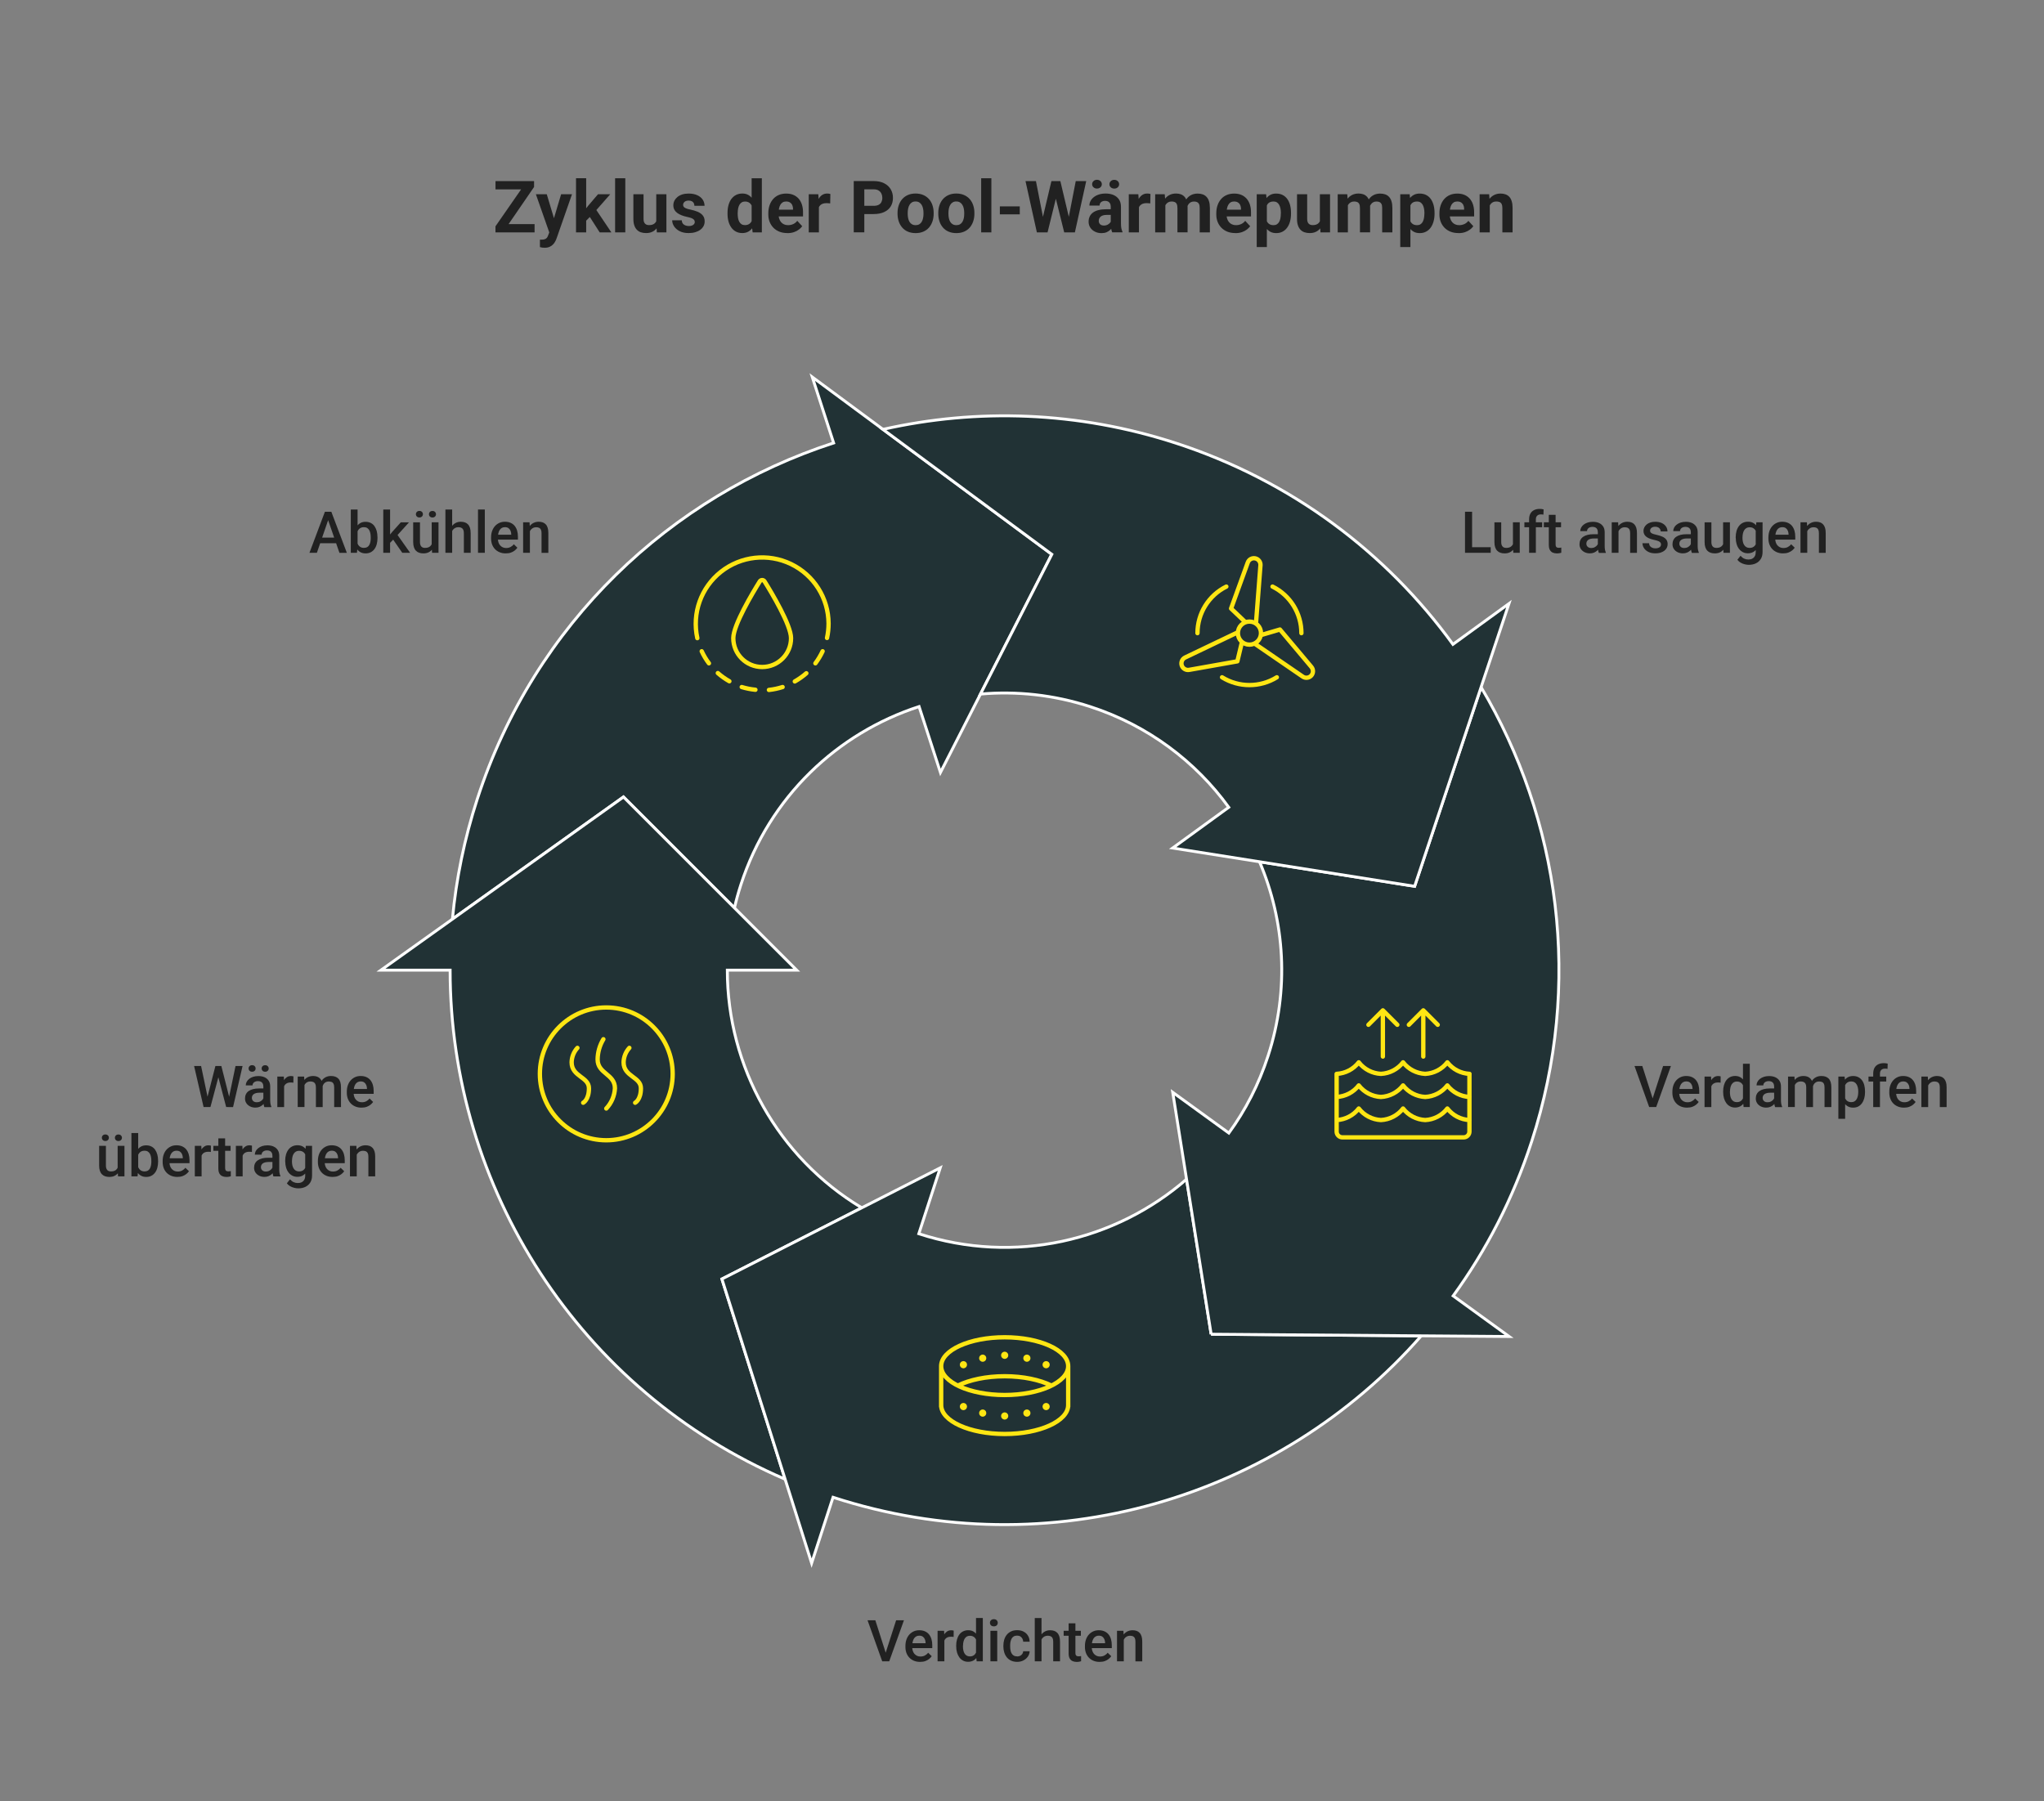 <svg viewBox="0 0 708 624" version="1.1" xmlns="http://www.w3.org/2000/svg" id="Ebene_1">
  
  <rect x="0" y="0" width="708" height="624" fill="#808080" stroke="none"/>
  
  <defs>
    <style>
      .st0 {
        fill: #213235;
        stroke: #fff;
        stroke-miterlimit: 10;
      }

      .st1 {
        fill: #212121;
      }

      .st2 {
        isolation: isolate;
      }

      .st3 {
        fill: none;
        stroke: #ffe613;
        stroke-linecap: round;
        stroke-linejoin: round;
        stroke-width: 1.5px;
      }
    </style>
  </defs>
  <g class="st2">
    <path d="M184.99,64.77l-10.79,15.73h-2.58v-2.1l10.88-15.67h2.49v2.04ZM183.73,62.73v2.87h-12.1v-2.87h12.1ZM185.17,77.64v2.86h-12.6v-2.86h12.6Z" class="st1"></path>
    <path d="M189.39,67.29l2.87,9.57.5,3.72-2.39.26-4.75-13.55h3.77ZM190.86,79.01l3.5-11.72h3.77l-5.31,15.2c-.11.33-.27.69-.46,1.07s-.45.75-.77,1.09c-.32.35-.72.63-1.21.85-.48.22-1.08.33-1.78.33-.33,0-.61-.02-.82-.06-.21-.04-.46-.1-.76-.17v-2.58c.09,0,.18,0,.28,0,.1,0,.19,0,.28,0,.46,0,.84-.05,1.14-.16.29-.11.53-.27.71-.48.18-.22.32-.49.43-.84l.99-2.55Z" class="st1"></path>
    <path d="M203.04,61.74v18.76h-3.52v-18.76h3.52ZM211.37,67.29l-5.74,6.54-3.08,3.11-1.28-2.54,2.44-3.1,3.43-4.02h4.22ZM207.72,80.5l-3.91-6.1,2.43-2.12,5.53,8.23h-4.05Z" class="st1"></path>
    <path d="M216.59,61.75v18.75h-3.53v-18.75h3.53Z" class="st1"></path>
    <path d="M227.7,74.63l1.04-.03c0,.88-.1,1.7-.31,2.45-.2.75-.51,1.4-.92,1.95-.41.55-.92.98-1.54,1.28-.62.31-1.35.46-2.19.46-.64,0-1.23-.09-1.78-.27-.54-.18-1-.47-1.39-.87-.39-.39-.69-.9-.9-1.53-.22-.62-.32-1.37-.32-2.25v-8.53h3.52v8.56c0,.39.05.72.14.99.09.27.23.49.4.66s.37.29.6.37c.23.07.49.11.77.11.72,0,1.3-.15,1.72-.44.42-.29.72-.69.89-1.2.18-.51.26-1.08.26-1.7ZM227.31,77.34v-10.05h3.52v13.21h-3.31l-.21-3.16Z" class="st1"></path>
    <path d="M240.64,76.85c0-.25-.07-.48-.22-.68-.15-.2-.42-.39-.81-.57-.39-.17-.96-.33-1.7-.48-.67-.15-1.29-.33-1.86-.56-.57-.22-1.07-.5-1.49-.81-.42-.32-.75-.69-.98-1.13-.24-.43-.35-.93-.35-1.5s.12-1.07.36-1.56c.24-.49.59-.92,1.04-1.3.45-.38,1-.68,1.66-.89.65-.21,1.39-.32,2.22-.32,1.15,0,2.13.18,2.96.55.83.37,1.46.87,1.9,1.51.44.64.67,1.37.67,2.18h-3.52c0-.34-.07-.65-.21-.92-.14-.27-.36-.49-.66-.65-.3-.16-.68-.24-1.15-.24-.39,0-.73.07-1.01.2-.29.13-.5.31-.65.54-.15.22-.23.47-.23.74,0,.2.04.38.13.54.08.16.23.3.42.43s.45.25.76.36c.31.11.7.21,1.17.3.95.2,1.8.45,2.55.76.75.31,1.34.74,1.78,1.27.44.53.66,1.23.66,2.09,0,.59-.13,1.12-.39,1.61-.26.49-.63.91-1.12,1.28-.49.36-1.07.64-1.75.84-.68.2-1.44.3-2.29.3-1.23,0-2.27-.22-3.12-.66-.85-.44-1.49-1-1.93-1.68-.44-.68-.65-1.38-.65-2.09h3.33c.02.48.14.87.37,1.16.23.29.53.5.89.63.36.13.75.2,1.18.2.46,0,.83-.06,1.14-.19.3-.13.53-.3.69-.51.16-.21.24-.47.24-.75Z" class="st1"></path>
    <path d="M252,74.05v-.26c0-1.01.11-1.93.34-2.75.23-.83.56-1.54,1-2.13.44-.59.98-1.05,1.62-1.38.64-.33,1.38-.49,2.2-.49.77,0,1.45.16,2.03.49.58.33,1.08.79,1.49,1.39.41.6.74,1.3,1,2.11.25.81.44,1.7.55,2.66v.56c-.11.92-.3,1.77-.55,2.56-.25.79-.58,1.48-1,2.07-.41.59-.91,1.05-1.5,1.37s-1.27.49-2.05.49c-.82,0-1.55-.17-2.19-.5-.64-.33-1.18-.8-1.61-1.4-.44-.6-.77-1.31-.99-2.12-.23-.81-.34-1.7-.34-2.66ZM255.52,73.8v.26c0,.54.04,1.05.13,1.53.08.47.23.89.43,1.25.2.36.46.64.78.84.32.2.71.3,1.18.3.6,0,1.1-.14,1.49-.41s.69-.65.9-1.13c.21-.48.33-1.03.36-1.66v-1.6c-.02-.51-.1-.97-.21-1.39-.12-.41-.29-.76-.51-1.06-.22-.29-.5-.52-.83-.68-.33-.16-.72-.24-1.17-.24s-.85.1-1.17.31c-.33.21-.59.49-.79.85-.2.36-.35.78-.44,1.26-.09.48-.14,1.01-.14,1.57ZM260.35,77.62v-15.87h3.54v18.75h-3.19l-.35-2.88Z" class="st1"></path>
    <path d="M272.71,80.74c-1.03,0-1.95-.17-2.76-.49-.81-.33-1.5-.79-2.07-1.37-.57-.59-1-1.27-1.3-2.04-.3-.78-.45-1.61-.45-2.48v-.49c0-1,.14-1.92.43-2.75.28-.83.69-1.55,1.23-2.16.53-.61,1.18-1.08,1.95-1.41.76-.33,1.63-.49,2.59-.49s1.77.15,2.49.46c.72.31,1.33.75,1.83,1.32.49.57.86,1.25,1.12,2.04.25.79.38,1.67.38,2.64v1.46h-10.5v-2.34h7.04v-.27c0-.49-.09-.93-.26-1.31-.18-.39-.44-.69-.79-.92-.35-.23-.8-.34-1.34-.34-.46,0-.86.1-1.2.3-.33.2-.6.49-.81.85-.21.37-.36.8-.46,1.29-.1.49-.15,1.03-.15,1.62v.49c0,.53.08,1.02.23,1.46.15.45.37.83.65,1.16.28.33.62.58,1.03.76.4.18.86.27,1.37.27.63,0,1.23-.12,1.78-.37.55-.25,1.02-.62,1.42-1.13l1.71,1.86c-.28.4-.65.78-1.13,1.15-.48.37-1.05.67-1.72.9-.67.23-1.43.35-2.28.35Z" class="st1"></path>
    <path d="M283.65,70.17v10.33h-3.52v-13.21h3.31l.21,2.88ZM287.62,67.21l-.06,3.26c-.17-.02-.38-.05-.62-.07-.24-.02-.46-.03-.65-.03-.5,0-.93.06-1.29.19-.36.13-.66.31-.9.55-.24.24-.42.54-.54.89-.12.35-.19.75-.2,1.2l-.71-.22c0-.85.09-1.64.26-2.36.17-.72.42-1.35.75-1.89.33-.54.73-.95,1.21-1.25.48-.29,1.03-.44,1.65-.44.2,0,.39.01.6.04.2.03.37.07.5.12Z" class="st1"></path>
    <path d="M302.64,74.16h-4.53v-2.86h4.53c.7,0,1.27-.12,1.71-.35.44-.23.76-.56.96-.97.2-.42.31-.88.31-1.4s-.1-1.02-.31-1.48c-.2-.46-.52-.82-.96-1.1-.44-.28-1.01-.41-1.71-.41h-3.26v14.9h-3.66v-17.77h6.92c1.39,0,2.59.25,3.58.75,1,.5,1.76,1.19,2.29,2.07.53.88.79,1.88.79,3.01s-.26,2.14-.79,2.98c-.53.84-1.29,1.49-2.29,1.94-1,.46-2.19.68-3.58.68Z" class="st1"></path>
    <path d="M310.89,74.03v-.26c0-.97.14-1.86.42-2.68.28-.82.68-1.53,1.21-2.13.53-.6,1.18-1.07,1.95-1.41.77-.34,1.66-.51,2.66-.51s1.89.17,2.67.51,1.44.81,1.97,1.41c.53.6.94,1.31,1.21,2.13.28.82.42,1.71.42,2.68v.26c0,.96-.14,1.85-.42,2.67-.28.82-.68,1.53-1.21,2.14-.53.61-1.19,1.08-1.96,1.41-.77.33-1.66.5-2.66.5s-1.89-.17-2.67-.5c-.78-.33-1.43-.8-1.96-1.41-.53-.61-.94-1.32-1.21-2.14-.28-.82-.42-1.71-.42-2.67ZM314.41,73.77v.26c0,.55.05,1.07.15,1.55.1.48.25.9.47,1.26.22.36.5.65.85.85.35.2.78.31,1.28.31s.91-.1,1.26-.31c.35-.2.63-.49.84-.85.21-.36.37-.78.47-1.26.1-.48.15-1,.15-1.55v-.26c0-.54-.05-1.04-.15-1.52-.1-.48-.26-.9-.48-1.27-.22-.37-.5-.66-.85-.87-.35-.21-.77-.32-1.27-.32s-.92.11-1.26.32c-.35.21-.63.5-.84.87-.22.37-.37.79-.47,1.27-.1.48-.15.98-.15,1.52Z" class="st1"></path>
    <path d="M325,74.03v-.26c0-.97.14-1.86.42-2.68.28-.82.68-1.53,1.21-2.13.53-.6,1.18-1.07,1.95-1.41.77-.34,1.66-.51,2.66-.51s1.89.17,2.67.51,1.44.81,1.97,1.41c.53.6.94,1.31,1.21,2.13.28.82.42,1.71.42,2.68v.26c0,.96-.14,1.85-.42,2.67-.28.82-.68,1.53-1.21,2.14-.53.61-1.19,1.08-1.96,1.41-.77.33-1.66.5-2.66.5s-1.89-.17-2.67-.5c-.78-.33-1.43-.8-1.96-1.41-.53-.61-.94-1.32-1.21-2.14-.28-.82-.42-1.71-.42-2.67ZM328.52,73.77v.26c0,.55.05,1.07.15,1.55.1.48.25.9.47,1.26.22.36.5.65.85.85.35.2.78.31,1.28.31s.91-.1,1.26-.31c.35-.2.63-.49.84-.85.21-.36.37-.78.47-1.26.1-.48.15-1,.15-1.55v-.26c0-.54-.05-1.04-.15-1.52-.1-.48-.26-.9-.48-1.27-.22-.37-.5-.66-.85-.87-.35-.21-.77-.32-1.27-.32s-.92.11-1.26.32c-.35.21-.63.5-.84.87-.22.37-.37.79-.47,1.27-.1.48-.15.98-.15,1.52Z" class="st1"></path>
    <path d="M343.39,61.75v18.75h-3.53v-18.75h3.53Z" class="st1"></path>
    <path d="M353.23,71.49v2.76h-6.9v-2.76h6.9Z" class="st1"></path>
    <path d="M358.83,62.73l2.93,14.95-.24,2.82h-2.37l-3.94-17.77h3.62ZM360.65,77.68l3.54-14.95h1.98l.45,2.49-3.77,15.28h-2.12l-.07-2.82ZM367.28,62.73l3.56,15.01-.1,2.76h-2.12l-3.8-15.29.49-2.48h1.96ZM369.73,77.62l2.89-14.89h3.63l-3.93,17.77h-2.37l-.22-2.88Z" class="st1"></path>
    <path d="M385.21,72.46l.03,1.99h-1.97c-.46,0-.87.05-1.21.16-.34.11-.62.25-.84.45s-.38.41-.48.67c-.1.25-.15.53-.15.83s.07.57.21.81c.14.24.34.43.6.56.26.13.57.2.92.2.53,0,.99-.11,1.38-.32.39-.21.69-.47.91-.78.21-.31.33-.6.33-.88l.93,1.49c-.13.33-.31.68-.53,1.04-.22.36-.51.69-.85,1.01-.34.31-.75.57-1.23.77s-1.05.3-1.71.3c-.84,0-1.6-.17-2.28-.51-.68-.34-1.22-.81-1.61-1.4-.39-.6-.59-1.28-.59-2.04,0-.69.13-1.31.39-1.84.26-.54.65-.99,1.15-1.36.51-.37,1.14-.65,1.91-.84.76-.19,1.65-.29,2.66-.29h2.04ZM384.74,77.52v-5.88c0-.42-.07-.79-.21-1.09-.14-.3-.35-.54-.64-.71-.29-.17-.66-.26-1.12-.26-.39,0-.73.07-1.01.2-.29.13-.51.33-.66.57-.15.25-.23.54-.23.87h-3.52c0-.56.13-1.09.39-1.6.26-.5.64-.95,1.14-1.34.5-.39,1.09-.69,1.78-.91.69-.22,1.46-.33,2.31-.33,1.03,0,1.94.17,2.73.51s1.43.85,1.89,1.54c.46.68.69,1.54.69,2.56v5.65c0,.72.04,1.32.13,1.78.09.46.22.86.39,1.2v.21h-3.55c-.17-.36-.3-.81-.38-1.35-.08-.54-.13-1.08-.13-1.63ZM378.29,63.81c0-.42.16-.78.48-1.08.32-.3.72-.45,1.19-.45s.89.15,1.21.45c.32.3.48.66.48,1.08s-.16.78-.48,1.07-.72.44-1.21.44-.87-.15-1.19-.44c-.32-.29-.48-.65-.48-1.07ZM384.28,63.83c0-.43.16-.79.48-1.09s.72-.44,1.2-.44.88.15,1.2.44c.32.29.48.66.48,1.09s-.16.78-.48,1.07c-.32.29-.72.43-1.2.43s-.88-.14-1.2-.43-.48-.65-.48-1.07Z" class="st1"></path>
    <path d="M394.51,70.17v10.33h-3.52v-13.21h3.31l.21,2.88ZM398.49,67.21l-.06,3.26c-.17-.02-.38-.05-.62-.07-.24-.02-.46-.03-.65-.03-.5,0-.93.06-1.29.19-.36.13-.66.31-.9.55-.24.24-.42.54-.54.89-.12.35-.19.75-.2,1.2l-.71-.22c0-.85.08-1.64.26-2.36.17-.72.42-1.35.75-1.89s.73-.95,1.21-1.25,1.03-.44,1.65-.44c.2,0,.39.01.6.04s.37.07.5.12Z" class="st1"></path>
    <path d="M403.66,70.03v10.47h-3.53v-13.21h3.31l.22,2.73ZM403.16,73.43h-.96c0-.92.11-1.77.34-2.54.22-.78.55-1.45.99-2.03.44-.57.97-1.02,1.62-1.34.64-.32,1.39-.48,2.23-.48.59,0,1.12.09,1.61.26s.91.45,1.26.82c.35.37.63.85.82,1.44.2.59.29,1.3.29,2.12v8.81h-3.52v-8.42c0-.6-.08-1.07-.24-1.39-.16-.33-.39-.55-.69-.68s-.65-.2-1.07-.2c-.46,0-.85.09-1.19.28-.34.19-.62.45-.84.77-.22.33-.38.71-.5,1.15-.11.44-.16.91-.16,1.42ZM411.04,73.03l-1.26.16c0-.86.11-1.66.32-2.4.22-.74.54-1.39.96-1.95s.96-1,1.59-1.31c.63-.31,1.37-.47,2.2-.47.63,0,1.21.09,1.73.27.52.18.97.47,1.34.87.37.39.66.91.86,1.54s.3,1.41.3,2.33v8.44h-3.53v-8.44c0-.61-.08-1.08-.24-1.4-.16-.32-.39-.54-.68-.67s-.65-.19-1.06-.19-.79.08-1.11.25c-.32.17-.58.4-.79.69-.21.29-.37.63-.48,1.02-.11.39-.16.81-.16,1.26Z" class="st1"></path>
    <path d="M427.88,80.74c-1.03,0-1.95-.17-2.76-.49-.81-.33-1.5-.79-2.07-1.37-.56-.59-1-1.27-1.3-2.04-.3-.78-.45-1.61-.45-2.48v-.49c0-1,.14-1.92.43-2.75s.69-1.55,1.23-2.16c.53-.61,1.18-1.08,1.95-1.41.77-.33,1.63-.49,2.59-.49s1.77.15,2.49.46,1.33.75,1.83,1.32c.49.57.86,1.25,1.12,2.04.25.79.38,1.67.38,2.64v1.46h-10.5v-2.34h7.04v-.27c0-.49-.09-.93-.26-1.31-.17-.39-.44-.69-.79-.92-.35-.23-.8-.34-1.34-.34-.46,0-.86.1-1.2.3s-.6.49-.81.85c-.21.37-.36.8-.46,1.29s-.15,1.03-.15,1.62v.49c0,.53.07,1.02.22,1.46.15.45.37.83.65,1.16.28.33.62.58,1.03.76.4.18.86.27,1.37.27.63,0,1.23-.12,1.78-.37.55-.25,1.02-.62,1.42-1.13l1.71,1.86c-.28.4-.65.78-1.13,1.15s-1.05.67-1.71.9c-.67.23-1.43.35-2.28.35Z" class="st1"></path>
    <path d="M438.82,69.83v15.75h-3.52v-18.29h3.26l.26,2.54ZM447.18,73.75v.26c0,.96-.11,1.85-.33,2.67-.22.82-.55,1.54-.98,2.14-.43.61-.97,1.08-1.6,1.42-.64.34-1.37.51-2.2.51s-1.51-.16-2.1-.49c-.59-.33-1.09-.78-1.5-1.37s-.73-1.28-.97-2.06-.43-1.62-.56-2.52v-.67c.13-.96.32-1.84.56-2.64s.57-1.5.97-2.09c.4-.59.9-1.05,1.49-1.37.59-.33,1.28-.49,2.08-.49.84,0,1.58.16,2.21.48.64.32,1.18.77,1.61,1.37.44.59.77,1.3.99,2.12.22.82.33,1.73.33,2.73ZM443.67,74.01v-.26c0-.56-.05-1.08-.15-1.56-.1-.48-.25-.89-.45-1.25-.2-.36-.46-.64-.78-.84-.32-.2-.71-.3-1.17-.3-.48,0-.89.08-1.23.23-.34.15-.61.38-.82.67s-.37.64-.48,1.05c-.11.41-.17.87-.2,1.38v1.7c.04.6.15,1.14.34,1.62.19.48.48.85.87,1.13.39.28.9.42,1.54.42.46,0,.85-.1,1.17-.31.32-.21.58-.5.78-.86.2-.37.34-.79.43-1.27.09-.48.13-1,.13-1.55Z" class="st1"></path>
    <path d="M457.57,74.63l1.04-.03c0,.88-.1,1.7-.31,2.45s-.51,1.4-.92,1.95c-.41.55-.92.98-1.54,1.28-.62.31-1.35.46-2.19.46-.64,0-1.23-.09-1.78-.27-.54-.18-1.01-.47-1.39-.87-.39-.39-.69-.9-.9-1.53-.22-.62-.32-1.37-.32-2.25v-8.53h3.52v8.56c0,.39.05.72.14.99s.23.49.4.66c.17.17.37.29.61.37.23.07.49.11.77.11.72,0,1.3-.15,1.72-.44.42-.29.71-.69.89-1.2.17-.51.26-1.08.26-1.7ZM457.18,77.34v-10.05h3.52v13.21h-3.31l-.21-3.16Z" class="st1"></path>
    <path d="M466.88,70.03v10.47h-3.53v-13.21h3.31l.22,2.73ZM466.38,73.43h-.96c0-.92.11-1.77.34-2.54.22-.78.55-1.45.99-2.03.44-.57.97-1.02,1.62-1.34.64-.32,1.39-.48,2.23-.48.59,0,1.12.09,1.61.26s.91.45,1.26.82c.35.37.63.85.82,1.44.2.59.29,1.3.29,2.12v8.81h-3.52v-8.42c0-.6-.08-1.07-.24-1.39-.16-.33-.39-.55-.69-.68-.3-.13-.65-.2-1.07-.2-.46,0-.85.09-1.19.28-.34.19-.62.45-.84.77-.22.33-.38.71-.49,1.15-.11.44-.16.91-.16,1.42ZM474.26,73.03l-1.26.16c0-.86.11-1.66.32-2.4.21-.74.54-1.39.96-1.95.43-.56.96-1,1.59-1.31.63-.31,1.37-.47,2.2-.47.63,0,1.21.09,1.73.27.52.18.97.47,1.34.87.37.39.66.91.85,1.54.2.63.3,1.41.3,2.33v8.44h-3.53v-8.44c0-.61-.08-1.08-.24-1.4-.16-.32-.39-.54-.68-.67-.3-.13-.65-.19-1.06-.19s-.79.08-1.11.25c-.32.17-.58.4-.79.69-.21.29-.37.63-.48,1.02-.11.39-.16.81-.16,1.26Z" class="st1"></path>
    <path d="M488.54,69.83v15.75h-3.52v-18.29h3.26l.26,2.54ZM496.9,73.75v.26c0,.96-.11,1.85-.34,2.67-.22.82-.55,1.54-.98,2.14-.43.61-.97,1.08-1.61,1.42-.64.34-1.37.51-2.2.51s-1.51-.16-2.1-.49c-.59-.33-1.09-.78-1.5-1.37-.4-.59-.73-1.28-.97-2.06s-.43-1.62-.56-2.52v-.67c.13-.96.32-1.84.56-2.64s.57-1.5.97-2.09c.4-.59.9-1.05,1.49-1.37.59-.33,1.28-.49,2.08-.49.84,0,1.58.16,2.22.48.64.32,1.18.77,1.61,1.37.44.59.76,1.3.99,2.12.22.82.34,1.73.34,2.73ZM493.39,74.01v-.26c0-.56-.05-1.08-.15-1.56-.1-.48-.25-.89-.45-1.25-.2-.36-.46-.64-.78-.84-.32-.2-.71-.3-1.17-.3-.48,0-.89.08-1.23.23-.34.15-.61.38-.82.67-.21.29-.37.64-.48,1.05s-.17.87-.2,1.38v1.7c.04.6.15,1.14.34,1.62.19.48.48.85.87,1.13.39.28.9.42,1.54.42.46,0,.86-.1,1.17-.31.32-.21.58-.5.78-.86.2-.37.34-.79.43-1.27.09-.48.13-1,.13-1.55Z" class="st1"></path>
    <path d="M505.17,80.74c-1.03,0-1.95-.17-2.76-.49-.81-.33-1.5-.79-2.07-1.37-.57-.59-1-1.27-1.3-2.04-.3-.78-.45-1.61-.45-2.48v-.49c0-1,.14-1.92.43-2.75s.69-1.55,1.23-2.16,1.18-1.08,1.95-1.41c.76-.33,1.63-.49,2.59-.49s1.77.15,2.49.46,1.33.75,1.83,1.32c.49.57.86,1.25,1.12,2.04.25.79.38,1.67.38,2.64v1.46h-10.5v-2.34h7.04v-.27c0-.49-.09-.93-.26-1.31-.18-.39-.44-.69-.79-.92-.35-.23-.8-.34-1.34-.34-.46,0-.86.1-1.2.3-.33.2-.6.49-.81.85-.21.37-.36.8-.46,1.29-.1.49-.15,1.03-.15,1.62v.49c0,.53.08,1.02.23,1.46s.37.83.65,1.16c.28.33.62.58,1.03.76.4.18.86.27,1.37.27.63,0,1.23-.12,1.78-.37.55-.25,1.02-.62,1.42-1.13l1.71,1.86c-.28.4-.65.78-1.13,1.15-.48.37-1.05.67-1.71.9-.67.23-1.43.35-2.28.35Z" class="st1"></path>
    <path d="M516.03,70.11v10.39h-3.52v-13.21h3.3l.22,2.82ZM515.52,73.43h-.95c0-.98.13-1.86.38-2.64.25-.79.61-1.46,1.06-2.01.46-.56,1-.98,1.63-1.28.63-.3,1.34-.45,2.12-.45.62,0,1.18.09,1.7.27s.95.46,1.32.85.66.91.85,1.55c.2.64.3,1.43.3,2.36v8.42h-3.54v-8.44c0-.59-.08-1.04-.24-1.37-.16-.33-.4-.55-.71-.69-.31-.13-.7-.2-1.15-.2s-.88.09-1.23.28c-.35.19-.63.45-.85.77-.22.33-.39.71-.51,1.15s-.17.91-.17,1.42Z" class="st1"></path>
  </g>
  <g class="st2">
    <path d="M114.01,179.18l-4.25,12.32h-2.57l5.35-14.22h1.64l-.18,1.89ZM117.36,186.23v1.94h-7.73v-1.94h7.73ZM117.57,191.5l-4.26-12.32-.19-1.89h1.65l5.37,14.22h-2.58Z" class="st1"></path>
    <path d="M121.51,176.5h2.35v12.74l-.22,2.26h-2.13v-15ZM130.76,186.12v.21c0,.78-.09,1.5-.26,2.15-.17.65-.43,1.22-.78,1.7-.35.48-.78.85-1.29,1.12-.51.26-1.1.4-1.77.4s-1.23-.12-1.72-.37-.9-.6-1.23-1.05c-.33-.46-.59-1-.8-1.63-.2-.63-.35-1.33-.43-2.09v-.65c.08-.77.23-1.47.43-2.09.2-.63.47-1.17.8-1.63.33-.46.74-.81,1.22-1.06.48-.25,1.05-.37,1.7-.37s1.27.13,1.79.39.95.63,1.29,1.11c.34.48.6,1.05.78,1.7.17.66.26,1.38.26,2.18ZM128.41,186.32v-.21c0-.48-.04-.92-.12-1.34s-.21-.79-.39-1.11c-.18-.32-.42-.57-.72-.76s-.68-.28-1.13-.28c-.42,0-.78.07-1.07.21-.3.14-.55.34-.75.59-.2.25-.36.53-.47.86-.11.33-.19.68-.23,1.05v1.77c.06.49.18.94.38,1.34.19.41.46.73.82.98s.8.37,1.36.37c.44,0,.8-.09,1.1-.26.3-.18.54-.42.72-.74.18-.32.31-.69.39-1.11.08-.42.12-.88.12-1.37Z" class="st1"></path>
    <path d="M135.12,176.5v15h-2.36v-15h2.36ZM141.68,180.93l-4.6,5.1-2.52,2.58-.62-1.99,1.9-2.35,2.99-3.33h2.84ZM139.34,191.5l-3.43-4.96,1.48-1.65,4.67,6.61h-2.72Z" class="st1"></path>
    <path d="M149.86,186.81l.79-.02c0,.71-.08,1.36-.23,1.96s-.4,1.11-.72,1.55c-.33.44-.74.78-1.25,1.03s-1.12.37-1.83.37c-.51,0-.99-.08-1.42-.22s-.8-.38-1.11-.69c-.31-.31-.55-.72-.72-1.22-.17-.5-.25-1.1-.25-1.8v-6.83h2.35v6.85c0,.38.04.71.14.96.09.26.21.46.37.62s.34.27.55.33c.21.07.43.1.66.1.67,0,1.2-.13,1.59-.4.39-.26.66-.62.83-1.07s.25-.95.25-1.51ZM144.06,178.13c0-.32.11-.59.33-.81.22-.22.51-.33.88-.33s.67.11.89.33c.22.22.33.49.33.81s-.11.58-.33.8c-.22.22-.52.33-.89.33s-.66-.11-.88-.33c-.22-.22-.33-.48-.33-.8ZM148.58,178.14c0-.32.11-.59.33-.81.22-.22.52-.33.89-.33s.66.11.88.33.34.49.34.81-.11.58-.34.8-.52.33-.88.33-.67-.11-.89-.33c-.22-.22-.33-.48-.33-.8ZM149.53,189.01v-8.08h2.36v10.57h-2.23l-.14-2.49Z" class="st1"></path>
    <path d="M156.62,176.5v15h-2.34v-15h2.34ZM156.21,185.83h-.76c0-.74.11-1.41.31-2.03.2-.62.48-1.16.84-1.62s.8-.81,1.3-1.06,1.07-.38,1.69-.38c.52,0,.99.07,1.41.21s.78.37,1.09.69c.31.32.54.73.7,1.23.16.5.24,1.12.24,1.84v6.79h-2.36v-6.81c0-.51-.07-.91-.22-1.21s-.36-.52-.64-.65c-.28-.13-.62-.2-1.03-.2-.42,0-.8.08-1.12.25s-.59.4-.81.69-.38.63-.48,1.02-.16.79-.16,1.23Z" class="st1"></path>
    <path d="M167.93,176.5v15h-2.36v-15h2.36Z" class="st1"></path>
    <path d="M175.17,191.7c-.78,0-1.49-.13-2.11-.39-.63-.26-1.16-.62-1.6-1.08s-.78-1.01-1.01-1.63-.35-1.3-.35-2.02v-.39c0-.83.12-1.58.36-2.25.24-.67.58-1.25,1.01-1.72s.94-.84,1.52-1.1,1.22-.38,1.9-.38c.75,0,1.42.13,1.98.38s1.04.61,1.41,1.07c.37.46.65,1,.84,1.64s.28,1.33.28,2.09v1.01h-8.16v-1.69h5.84v-.19c-.01-.42-.1-.82-.25-1.19-.15-.37-.39-.67-.7-.9s-.73-.34-1.25-.34c-.39,0-.74.08-1.04.25s-.56.41-.76.72c-.2.31-.36.69-.46,1.13s-.16.93-.16,1.48v.39c0,.46.06.89.19,1.28s.31.74.56,1.03c.25.29.55.52.9.69s.75.25,1.2.25c.57,0,1.07-.11,1.51-.34.44-.23.83-.55,1.15-.97l1.24,1.2c-.23.33-.52.65-.89.95-.37.3-.81.55-1.33.74-.52.19-1.13.28-1.82.28Z" class="st1"></path>
    <path d="M183.55,183.19v8.31h-2.35v-10.57h2.22l.14,2.26ZM183.13,185.83h-.76c0-.76.11-1.45.32-2.07s.49-1.16.86-1.61c.37-.45.81-.8,1.32-1.04.51-.24,1.09-.37,1.72-.37.51,0,.97.07,1.38.21.41.14.77.37,1.06.68.3.31.52.72.68,1.22s.23,1.11.23,1.83v6.83h-2.36v-6.84c0-.51-.07-.91-.22-1.21s-.36-.51-.63-.63c-.28-.13-.62-.19-1.03-.19s-.77.08-1.08.25c-.32.17-.59.4-.81.69-.22.29-.39.63-.5,1.02s-.18.79-.18,1.23Z" class="st1"></path>
  </g>
  <g class="st2">
    <path d="M509.9,177.28v14.22h-2.45v-14.22h2.45ZM516.35,189.56v1.94h-7.14v-1.94h7.14Z" class="st1"></path>
    <path d="M524.38,186.81l.79-.02c0,.71-.08,1.36-.23,1.96s-.4,1.11-.72,1.55-.74.78-1.25,1.03-1.12.37-1.83.37c-.51,0-.99-.08-1.42-.22s-.8-.38-1.11-.69-.55-.72-.72-1.22-.25-1.1-.25-1.8v-6.83h2.35v6.85c0,.38.04.71.14.96s.21.46.37.62.34.27.55.33.43.1.66.1c.67,0,1.2-.13,1.59-.4s.66-.62.83-1.07.25-.95.25-1.51ZM524.05,189.01v-8.08h2.36v10.57h-2.23l-.14-2.49Z" class="st1"></path>
    <path d="M534.17,180.93v1.72h-6.15v-1.72h6.15ZM532,191.5h-2.35v-11.58c0-.79.15-1.45.44-1.99s.72-.94,1.27-1.22,1.21-.42,1.96-.42c.23,0,.46.01.69.04s.45.07.66.13l-.06,1.82c-.13-.03-.27-.06-.42-.07s-.32-.02-.49-.02c-.36,0-.67.07-.92.2s-.45.33-.59.58-.2.57-.2.94v11.58Z" class="st1"></path>
    <path d="M540.72,180.93v1.72h-5.96v-1.72h5.96ZM536.48,178.35h2.35v10.23c0,.33.05.57.14.75s.23.29.4.35.37.09.6.09c.16,0,.32,0,.47-.03s.27-.04.36-.06v1.8c-.19.06-.41.11-.67.16s-.55.07-.88.07c-.54,0-1.02-.1-1.44-.29s-.74-.51-.98-.94-.35-1.02-.35-1.74v-10.38Z" class="st1"></path>
    <path d="M553.8,185.07l.02,1.46h-1.69c-.44,0-.82.04-1.15.12s-.61.2-.83.36-.39.34-.5.57-.17.47-.17.75.06.54.2.77.32.41.57.54.56.2.91.2c.48,0,.9-.1,1.26-.3s.65-.44.85-.73.32-.56.33-.83l.76,1.04c-.08.27-.21.55-.4.86s-.43.6-.74.87-.66.5-1.08.68-.9.26-1.45.26c-.69,0-1.3-.14-1.85-.42s-.96-.65-1.27-1.12-.46-1.01-.46-1.61c0-.56.11-1.06.32-1.49s.52-.8.94-1.09.92-.52,1.52-.67,1.28-.23,2.05-.23h1.85ZM553.46,189.38v-5.04c0-.38-.07-.7-.21-.98s-.34-.49-.62-.63-.62-.22-1.04-.22c-.38,0-.72.07-1,.2s-.5.31-.65.53-.23.47-.23.75h-2.34c0-.42.1-.82.3-1.21s.49-.74.88-1.04.84-.55,1.38-.72,1.13-.26,1.8-.26c.79,0,1.5.13,2.11.4s1.1.67,1.46,1.21.53,1.21.53,2.02v4.7c0,.48.03.91.1,1.29s.17.71.3.99v.16h-2.41c-.11-.25-.2-.58-.26-.97s-.09-.78-.09-1.15Z" class="st1"></path>
    <path d="M560.62,183.19v8.31h-2.35v-10.57h2.22l.14,2.26ZM560.2,185.83h-.76c0-.76.11-1.45.32-2.07s.49-1.16.86-1.61.81-.8,1.32-1.04,1.09-.37,1.72-.37c.51,0,.97.07,1.38.21s.77.37,1.06.68.52.72.68,1.22.23,1.11.23,1.83v6.83h-2.36v-6.84c0-.51-.07-.91-.22-1.21s-.36-.51-.63-.63-.62-.19-1.03-.19-.77.08-1.08.25-.59.4-.81.69-.39.63-.5,1.02-.18.79-.18,1.23Z" class="st1"></path>
    <path d="M575.35,188.64c0-.23-.06-.45-.18-.64s-.34-.37-.67-.52-.81-.3-1.45-.43c-.56-.12-1.07-.27-1.54-.44s-.86-.38-1.2-.63-.59-.54-.77-.88-.27-.73-.27-1.17.09-.84.28-1.22.46-.72.81-1.02.78-.52,1.28-.69,1.07-.25,1.69-.25c.88,0,1.65.15,2.28.44s1.12.7,1.46,1.2.51,1.07.51,1.7h-2.35c0-.28-.07-.54-.21-.79s-.35-.44-.63-.6-.63-.23-1.05-.23-.74.06-1,.19-.46.29-.59.49-.19.42-.19.66c0,.18.03.33.1.47s.18.27.35.38.39.22.67.32.64.19,1.07.28c.81.17,1.5.39,2.08.65s1.03.6,1.34,1.02.47.94.47,1.57c0,.47-.1.9-.3,1.28s-.49.72-.86,1.01-.83.5-1.35.66-1.11.23-1.76.23c-.96,0-1.77-.17-2.43-.51s-1.17-.78-1.51-1.32-.51-1.1-.51-1.67h2.28c.03.44.15.78.37,1.04s.49.44.82.56.67.17,1.02.17c.42,0,.78-.06,1.06-.17s.5-.27.65-.47.22-.42.22-.68Z" class="st1"></path>
    <path d="M586.01,185.07l.02,1.46h-1.69c-.44,0-.82.04-1.15.12s-.61.2-.83.36-.39.34-.5.57-.17.47-.17.75.06.54.2.77.32.41.57.54.56.2.91.2c.48,0,.9-.1,1.26-.3s.65-.44.85-.73.32-.56.33-.83l.76,1.04c-.08.27-.21.55-.4.86s-.43.6-.74.87-.66.5-1.08.68-.9.26-1.45.26c-.69,0-1.3-.14-1.85-.42s-.96-.65-1.27-1.12-.46-1.01-.46-1.61c0-.56.11-1.06.32-1.49s.52-.8.94-1.09.92-.52,1.52-.67,1.28-.23,2.05-.23h1.85ZM585.67,189.38v-5.04c0-.38-.07-.7-.21-.98s-.34-.49-.62-.63-.62-.22-1.04-.22c-.38,0-.72.07-1,.2s-.5.31-.65.53-.23.47-.23.75h-2.34c0-.42.1-.82.3-1.21s.49-.74.88-1.04.84-.55,1.38-.72,1.13-.26,1.8-.26c.79,0,1.5.13,2.11.4s1.1.67,1.46,1.21.53,1.21.53,2.02v4.7c0,.48.03.91.1,1.29s.17.71.3.99v.16h-2.41c-.11-.25-.2-.58-.26-.97s-.09-.78-.09-1.15Z" class="st1"></path>
    <path d="M597.18,186.81l.79-.02c0,.71-.08,1.36-.23,1.96s-.4,1.11-.72,1.55-.74.78-1.25,1.03-1.12.37-1.83.37c-.51,0-.99-.08-1.42-.22s-.8-.38-1.11-.69-.55-.72-.72-1.22-.25-1.1-.25-1.8v-6.83h2.35v6.85c0,.38.04.71.14.96s.21.46.37.62.34.27.55.33.43.1.66.1c.67,0,1.2-.13,1.59-.4s.66-.62.83-1.07.25-.95.25-1.51ZM596.85,189.01v-8.08h2.36v10.57h-2.23l-.14-2.49Z" class="st1"></path>
    <path d="M601.21,186.33v-.21c0-.8.1-1.53.29-2.19s.47-1.23.84-1.71.81-.85,1.33-1.1,1.11-.39,1.77-.39,1.27.12,1.75.37.89.6,1.22,1.06.58,1.01.77,1.64.32,1.34.42,2.11v.65c-.08.75-.23,1.45-.43,2.07s-.47,1.17-.8,1.62-.74.81-1.23,1.05-1.06.37-1.71.37-1.23-.13-1.74-.4-.96-.64-1.33-1.12-.65-1.05-.84-1.7-.29-1.37-.29-2.13ZM608.38,180.93h2.14v10.27c0,.95-.2,1.76-.61,2.42s-.97,1.17-1.69,1.52-1.56.52-2.51.52c-.4,0-.85-.06-1.34-.18s-.97-.3-1.43-.56-.84-.59-1.15-1.01l1.1-1.39c.38.45.79.78,1.25.99s.93.31,1.44.31c.54,0,1-.1,1.38-.3s.67-.49.88-.87.31-.85.31-1.41v-7.93l.21-2.39ZM603.56,186.13v.21c0,.48.05.93.14,1.35s.24.78.44,1.1.45.56.76.74.67.27,1.1.27c.55,0,1.01-.12,1.36-.35s.63-.55.82-.95.33-.85.41-1.34v-1.77c-.04-.38-.12-.74-.24-1.07s-.28-.62-.48-.87-.46-.45-.76-.59-.67-.21-1.08-.21-.79.09-1.1.27-.57.43-.77.75-.35.69-.44,1.11-.15.88-.15,1.36Z" class="st1"></path>
    <path d="M617.61,191.7c-.78,0-1.49-.13-2.11-.39s-1.16-.62-1.6-1.08-.78-1.01-1.01-1.63-.35-1.3-.35-2.02v-.39c0-.83.12-1.58.36-2.25s.58-1.25,1.01-1.72.94-.84,1.52-1.1,1.22-.38,1.9-.38c.76,0,1.42.13,1.98.38s1.04.61,1.41,1.07.65,1,.84,1.64.28,1.33.28,2.09v1.01h-8.16v-1.69h5.84v-.19c-.01-.42-.1-.82-.25-1.19s-.39-.67-.7-.9-.73-.34-1.25-.34c-.39,0-.74.08-1.04.25s-.56.41-.76.72-.36.69-.46,1.13-.16.93-.16,1.48v.39c0,.46.06.89.19,1.28s.31.74.56,1.03.55.52.9.69.75.25,1.2.25c.57,0,1.07-.11,1.51-.34s.83-.55,1.15-.97l1.24,1.2c-.23.33-.52.65-.89.95s-.81.55-1.33.74-1.13.28-1.82.28Z" class="st1"></path>
    <path d="M626,183.19v8.31h-2.35v-10.57h2.22l.14,2.26ZM625.58,185.83h-.76c0-.76.11-1.45.32-2.07s.49-1.16.86-1.61.81-.8,1.32-1.04,1.09-.37,1.72-.37c.51,0,.97.07,1.38.21s.77.37,1.06.68.52.72.68,1.22.23,1.11.23,1.83v6.83h-2.36v-6.84c0-.51-.07-.91-.22-1.21s-.36-.51-.63-.63-.62-.19-1.03-.19-.77.08-1.08.25-.59.4-.81.69-.39.63-.5,1.02-.18.79-.18,1.23Z" class="st1"></path>
  </g>
  <g class="st2">
    <path d="M69.66,369.28l2.29,10.94.21,3.28h-1.64l-3.29-14.22h2.43ZM71.78,380.31l2.83-11.03h1.48l-.17,2.84-3.03,11.38h-1.54l.42-3.19ZM76.67,369.28l2.8,11.05.41,3.16h-1.54l-2.98-11.38-.16-2.84h1.46ZM79.31,380.19l2.27-10.91h2.44l-3.29,14.22h-1.64l.22-3.31Z" class="st1"></path>
    <path d="M91.56,377.07l.02,1.46h-1.69c-.44,0-.82.04-1.15.12s-.61.2-.83.36-.39.34-.5.57-.17.47-.17.75.06.54.2.77.32.41.57.54.56.2.91.2c.48,0,.9-.1,1.26-.3s.65-.44.85-.73.32-.56.33-.83l.76,1.04c-.08.27-.21.55-.4.86s-.43.6-.74.87-.66.5-1.08.68-.9.26-1.45.26c-.69,0-1.31-.14-1.85-.42s-.96-.65-1.27-1.12-.46-1.01-.46-1.61c0-.56.11-1.06.32-1.49s.52-.8.94-1.09.92-.52,1.52-.67,1.28-.23,2.05-.23h1.85ZM91.22,381.38v-5.04c0-.38-.07-.7-.21-.98s-.34-.49-.62-.63-.62-.22-1.04-.22c-.38,0-.72.07-1,.2s-.5.31-.65.53-.23.47-.23.75h-2.34c0-.42.1-.82.3-1.21s.49-.74.88-1.04.84-.55,1.38-.72,1.13-.26,1.8-.26c.79,0,1.5.13,2.11.4s1.1.67,1.46,1.21.53,1.21.53,2.02v4.7c0,.48.03.91.1,1.29s.17.71.3.99v.16h-2.41c-.11-.25-.2-.58-.26-.97s-.09-.78-.09-1.15ZM86.11,370.13c0-.32.11-.59.33-.81s.51-.33.88-.33.67.11.89.33.33.49.33.81-.11.58-.33.8-.52.33-.89.33-.66-.11-.88-.33-.33-.48-.33-.8ZM90.63,370.14c0-.32.11-.59.33-.81s.52-.33.89-.33.66.11.88.33.34.49.34.81-.11.58-.34.8-.52.33-.88.33-.67-.11-.89-.33-.33-.48-.33-.8Z" class="st1"></path>
    <path d="M98.41,374.95v8.55h-2.35v-10.57h2.25l.11,2.01ZM101.64,372.87l-.02,2.19c-.14-.03-.3-.05-.46-.06s-.33-.02-.49-.02c-.4,0-.76.06-1.06.17s-.56.28-.77.49-.36.47-.47.77-.18.63-.2,1.01l-.54.04c0-.66.06-1.28.2-1.85s.33-1.06.59-1.49.6-.76,1-1.01.86-.36,1.39-.36c.14,0,.3.01.46.04s.29.06.38.09Z" class="st1"></path>
    <path d="M105.47,375.08v8.42h-2.35v-10.57h2.22l.14,2.15ZM105.09,377.83h-.8c0-.74.09-1.41.27-2.03s.45-1.16.8-1.62.79-.81,1.31-1.06,1.13-.38,1.82-.38c.48,0,.92.07,1.32.21s.75.36,1.04.66.52.68.68,1.15.24,1.04.24,1.7v7.04h-2.35v-6.84c0-.51-.08-.92-.23-1.21s-.37-.5-.65-.63-.62-.19-1.01-.19c-.44,0-.82.08-1.13.25s-.56.4-.76.69-.34.63-.43,1.02-.14.79-.14,1.23ZM111.64,377.2l-1.1.24c0-.64.09-1.24.27-1.81s.44-1.07.79-1.5.78-.77,1.29-1.02,1.1-.37,1.77-.37c.54,0,1.02.07,1.45.22s.79.38,1.09.69.53.72.68,1.22.23,1.1.23,1.8v6.84h-2.36v-6.85c0-.53-.08-.95-.23-1.24s-.37-.5-.65-.61-.62-.17-1.01-.17c-.36,0-.69.07-.96.2s-.51.32-.7.56-.33.51-.42.82-.14.64-.14,1Z" class="st1"></path>
    <path d="M125.2,383.7c-.78,0-1.49-.13-2.11-.39s-1.16-.62-1.6-1.08-.78-1.01-1.01-1.63-.35-1.3-.35-2.02v-.39c0-.83.12-1.58.36-2.25s.58-1.25,1.01-1.72.94-.84,1.52-1.1,1.22-.38,1.9-.38c.76,0,1.42.13,1.98.38s1.04.61,1.41,1.07.65,1,.84,1.64.28,1.33.28,2.09v1.01h-8.16v-1.69h5.84v-.19c-.01-.42-.1-.82-.25-1.19s-.39-.67-.7-.9-.73-.34-1.25-.34c-.39,0-.74.08-1.04.25s-.56.41-.76.72-.36.69-.46,1.13-.16.93-.16,1.48v.39c0,.46.06.89.19,1.28s.31.74.56,1.03.55.52.9.69.75.25,1.2.25c.57,0,1.07-.11,1.51-.34s.83-.55,1.15-.97l1.24,1.2c-.23.33-.52.65-.89.95s-.81.55-1.33.74-1.13.28-1.82.28Z" class="st1"></path>
  </g>
  <g class="st2">
    <path d="M41.08,402.81l.79-.02c0,.71-.08,1.36-.23,1.96s-.4,1.11-.72,1.55-.74.78-1.25,1.03-1.12.37-1.83.37c-.51,0-.99-.08-1.42-.22s-.8-.38-1.11-.69-.55-.72-.72-1.22-.25-1.1-.25-1.8v-6.83h2.35v6.85c0,.38.05.71.14.96s.21.46.37.62.34.27.55.33.43.1.66.1c.67,0,1.2-.13,1.59-.4s.66-.62.83-1.07.25-.95.25-1.51ZM35.28,394.13c0-.32.11-.59.33-.81s.51-.33.88-.33.67.11.89.33.33.49.33.81-.11.58-.33.8-.52.33-.89.33-.66-.11-.88-.33-.33-.48-.33-.8ZM39.8,394.14c0-.32.11-.59.33-.81s.52-.33.89-.33.66.11.88.33.34.49.34.81-.11.58-.34.8-.52.33-.88.33-.67-.11-.89-.33-.33-.48-.33-.8ZM40.75,405.01v-8.08h2.36v10.57h-2.23l-.14-2.49Z" class="st1"></path>
    <path d="M45.52,392.5h2.35v12.74l-.22,2.26h-2.13v-15ZM54.77,402.12v.21c0,.78-.09,1.5-.26,2.15s-.43,1.22-.78,1.7-.78.85-1.29,1.12-1.1.4-1.77.4-1.23-.12-1.72-.37-.9-.6-1.23-1.05-.59-1-.8-1.63-.35-1.33-.43-2.09v-.65c.08-.77.23-1.47.43-2.09s.47-1.17.8-1.63.74-.81,1.22-1.06,1.05-.37,1.7-.37,1.27.13,1.79.39.95.63,1.29,1.11.6,1.05.78,1.7.26,1.38.26,2.18ZM52.42,402.32v-.21c0-.48-.04-.92-.12-1.34s-.21-.79-.39-1.11-.42-.57-.72-.76-.68-.28-1.13-.28c-.42,0-.77.07-1.07.21s-.55.34-.75.59-.36.53-.47.86-.19.68-.23,1.05v1.77c.06.49.18.94.38,1.34s.46.73.82.98.8.37,1.36.37c.44,0,.8-.09,1.1-.26s.54-.42.72-.74.31-.69.39-1.11.12-.88.12-1.37Z" class="st1"></path>
    <path d="M61.41,407.7c-.78,0-1.49-.13-2.11-.39s-1.16-.62-1.6-1.08-.78-1.01-1.01-1.63-.35-1.3-.35-2.02v-.39c0-.83.12-1.58.36-2.25s.58-1.25,1.01-1.72.94-.84,1.52-1.1,1.22-.38,1.9-.38c.76,0,1.42.13,1.98.38s1.04.61,1.41,1.07.65,1,.84,1.64.28,1.33.28,2.09v1.01h-8.16v-1.69h5.84v-.19c-.01-.42-.1-.82-.25-1.19s-.39-.67-.7-.9-.73-.34-1.25-.34c-.39,0-.74.08-1.04.25s-.56.41-.76.72-.36.69-.46,1.13-.16.93-.16,1.48v.39c0,.46.06.89.19,1.28s.31.74.56,1.03.55.52.9.69.75.25,1.2.25c.57,0,1.07-.11,1.51-.34s.83-.55,1.15-.97l1.24,1.2c-.23.33-.52.65-.89.95s-.81.55-1.33.74-1.13.28-1.82.28Z" class="st1"></path>
    <path d="M69.83,398.95v8.55h-2.35v-10.57h2.25l.11,2.01ZM73.06,396.87l-.02,2.19c-.14-.03-.3-.05-.46-.06s-.33-.02-.49-.02c-.4,0-.76.06-1.06.17s-.56.28-.77.49-.36.47-.47.77-.18.63-.2,1.01l-.54.04c0-.66.06-1.28.2-1.85s.33-1.06.59-1.49.6-.76,1-1.01.86-.36,1.39-.36c.14,0,.3.01.46.04s.29.06.38.09Z" class="st1"></path>
    <path d="M79.87,396.93v1.72h-5.96v-1.72h5.96ZM75.63,394.35h2.35v10.23c0,.33.05.57.14.75s.23.29.4.35.37.09.6.09c.16,0,.32,0,.47-.03s.27-.04.36-.06v1.8c-.19.06-.41.11-.67.16s-.55.07-.88.07c-.54,0-1.02-.1-1.44-.29s-.74-.51-.98-.94-.35-1.02-.35-1.74v-10.38Z" class="st1"></path>
    <path d="M84.05,398.95v8.55h-2.35v-10.57h2.25l.11,2.01ZM87.28,396.87l-.02,2.19c-.14-.03-.3-.05-.46-.06s-.33-.02-.49-.02c-.4,0-.76.06-1.06.17s-.56.28-.77.49-.36.47-.47.77-.18.63-.2,1.01l-.54.04c0-.66.06-1.28.2-1.85s.33-1.06.59-1.49.6-.76,1-1.01.86-.36,1.39-.36c.14,0,.3.01.46.04s.29.06.38.09Z" class="st1"></path>
    <path d="M94.7,401.07l.02,1.46h-1.69c-.44,0-.82.04-1.15.12s-.61.2-.83.36-.39.34-.5.57-.17.47-.17.75.06.54.2.77.32.41.57.54.56.2.91.2c.48,0,.9-.1,1.26-.3s.65-.44.85-.73.32-.56.33-.83l.76,1.04c-.08.27-.21.55-.4.86s-.43.6-.74.87-.66.5-1.08.68-.9.26-1.45.26c-.69,0-1.31-.14-1.85-.42s-.96-.65-1.27-1.12-.46-1.01-.46-1.61c0-.56.11-1.06.32-1.49s.52-.8.94-1.09.92-.52,1.52-.67,1.28-.23,2.05-.23h1.85ZM94.36,405.38v-5.04c0-.38-.07-.7-.21-.98s-.34-.49-.62-.63-.62-.22-1.04-.22c-.38,0-.72.07-1,.2s-.5.31-.65.53-.23.47-.23.75h-2.34c0-.42.1-.82.3-1.21s.49-.74.88-1.04.84-.55,1.38-.72,1.13-.26,1.8-.26c.79,0,1.5.13,2.11.4s1.1.67,1.46,1.21.53,1.21.53,2.02v4.7c0,.48.03.91.1,1.29s.17.71.3.99v.16h-2.41c-.11-.25-.2-.58-.26-.97s-.09-.78-.09-1.15Z" class="st1"></path>
    <path d="M98.78,402.33v-.21c0-.8.1-1.53.29-2.19s.48-1.23.84-1.71.81-.85,1.33-1.1,1.11-.39,1.77-.39,1.27.12,1.75.37.89.6,1.22,1.06.58,1.01.77,1.64.32,1.34.42,2.11v.65c-.08.75-.23,1.45-.43,2.07s-.47,1.17-.8,1.62-.74.81-1.23,1.05-1.06.37-1.71.37-1.23-.13-1.74-.4-.96-.64-1.33-1.12-.65-1.05-.84-1.7-.29-1.37-.29-2.13ZM105.95,396.93h2.14v10.27c0,.95-.2,1.76-.61,2.42s-.97,1.17-1.69,1.52-1.56.52-2.51.52c-.4,0-.85-.06-1.34-.18s-.97-.3-1.43-.56-.84-.59-1.15-1.01l1.1-1.39c.38.45.79.78,1.25.99s.93.31,1.44.31c.54,0,1-.1,1.38-.3s.68-.49.88-.87.31-.85.31-1.41v-7.93l.21-2.39ZM101.13,402.13v.21c0,.48.05.93.14,1.35s.24.78.44,1.1.45.56.76.74.68.27,1.1.27c.55,0,1.01-.12,1.36-.35s.63-.55.82-.95.33-.85.41-1.34v-1.77c-.04-.38-.12-.74-.24-1.07s-.28-.62-.48-.87-.46-.45-.76-.59-.67-.21-1.08-.21-.79.09-1.1.27-.57.43-.77.75-.35.69-.44,1.11-.15.88-.15,1.36Z" class="st1"></path>
    <path d="M115.18,407.7c-.78,0-1.49-.13-2.11-.39s-1.16-.62-1.6-1.08-.78-1.01-1.01-1.63-.35-1.3-.35-2.02v-.39c0-.83.12-1.58.36-2.25s.58-1.25,1.01-1.72.94-.84,1.52-1.1,1.22-.38,1.9-.38c.76,0,1.42.13,1.98.38s1.04.61,1.41,1.07.65,1,.84,1.64.28,1.33.28,2.09v1.01h-8.16v-1.69h5.84v-.19c-.01-.42-.1-.82-.25-1.19s-.39-.67-.7-.9-.73-.34-1.25-.34c-.39,0-.74.08-1.04.25s-.56.41-.76.72-.36.69-.46,1.13-.16.93-.16,1.48v.39c0,.46.06.89.19,1.28s.31.74.56,1.03.55.52.9.69.75.25,1.2.25c.57,0,1.07-.11,1.51-.34s.83-.55,1.15-.97l1.24,1.2c-.23.33-.52.65-.89.95s-.81.55-1.33.74-1.13.28-1.82.28Z" class="st1"></path>
    <path d="M123.57,399.19v8.31h-2.35v-10.57h2.22l.14,2.26ZM123.15,401.83h-.76c0-.76.11-1.45.32-2.07s.49-1.16.86-1.61.81-.8,1.32-1.04,1.09-.37,1.72-.37c.51,0,.97.07,1.38.21s.77.37,1.06.68.52.72.68,1.22.23,1.11.23,1.83v6.83h-2.36v-6.84c0-.51-.07-.91-.22-1.21s-.36-.51-.63-.63-.62-.19-1.03-.19-.77.08-1.08.25-.59.4-.81.69-.39.63-.5,1.02-.18.79-.18,1.23Z" class="st1"></path>
  </g>
  <g class="st2">
    <path d="M568.86,369.28l3.71,11.62.51,2.6h-1.84l-5.08-14.22h2.7ZM572.32,380.9l3.74-11.62h2.71l-5.1,14.22h-1.83l.48-2.6Z" class="st1"></path>
    <path d="M584.35,383.7c-.78,0-1.49-.13-2.11-.39s-1.16-.62-1.6-1.08-.78-1.01-1.01-1.63-.35-1.3-.35-2.02v-.39c0-.83.12-1.58.36-2.25s.58-1.25,1.01-1.72.94-.84,1.52-1.1,1.22-.38,1.9-.38c.76,0,1.42.13,1.98.38s1.04.61,1.41,1.07.65,1,.84,1.64.28,1.33.28,2.09v1.01h-8.16v-1.69h5.84v-.19c-.01-.42-.1-.82-.25-1.19s-.39-.67-.7-.9-.73-.34-1.25-.34c-.39,0-.74.08-1.04.25s-.56.41-.76.72-.36.69-.46,1.13-.16.93-.16,1.48v.39c0,.46.06.89.19,1.28s.31.74.56,1.03.55.52.9.69.75.25,1.2.25c.57,0,1.07-.11,1.51-.34s.83-.55,1.15-.97l1.24,1.2c-.23.33-.52.65-.89.95s-.81.55-1.33.74-1.13.28-1.82.28Z" class="st1"></path>
    <path d="M592.77,374.95v8.55h-2.35v-10.57h2.25l.11,2.01ZM596,372.87l-.02,2.19c-.14-.03-.3-.05-.46-.06s-.33-.02-.49-.02c-.4,0-.76.06-1.06.17s-.56.28-.77.49-.36.47-.47.77-.18.63-.2,1.01l-.54.04c0-.66.06-1.28.2-1.85s.33-1.06.59-1.49.6-.76,1-1.01.86-.36,1.39-.36c.14,0,.3.01.46.04s.29.06.38.09Z" class="st1"></path>
    <path d="M596.86,378.33v-.21c0-.8.09-1.53.28-2.19s.46-1.23.82-1.71.79-.85,1.31-1.1,1.09-.39,1.74-.39,1.2.12,1.68.37.89.6,1.23,1.06.61,1.01.81,1.64.35,1.34.43,2.11v.65c-.08.75-.23,1.45-.43,2.07s-.47,1.17-.81,1.62-.75.81-1.24,1.05-1.05.37-1.69.37-1.21-.13-1.72-.4-.95-.64-1.3-1.12-.63-1.05-.82-1.7-.28-1.37-.28-2.13ZM599.21,378.13v.21c0,.48.04.93.13,1.35s.23.78.42,1.1.43.56.74.74.67.27,1.09.27c.53,0,.97-.12,1.32-.35s.62-.55.82-.95.33-.85.41-1.34v-1.77c-.04-.38-.12-.74-.24-1.07s-.28-.62-.48-.87-.45-.45-.75-.59-.65-.21-1.05-.21c-.43,0-.79.09-1.09.27s-.54.43-.74.75-.33.69-.42,1.11-.14.88-.14,1.36ZM603.73,381.31v-12.81h2.36v15h-2.14l-.22-2.19Z" class="st1"></path>
    <path d="M614.86,377.07l.02,1.46h-1.69c-.44,0-.82.04-1.15.12s-.61.2-.83.36-.39.34-.5.57-.17.47-.17.75.06.54.2.77.32.41.57.54.56.2.91.2c.48,0,.9-.1,1.26-.3s.65-.44.85-.73.32-.56.33-.83l.76,1.04c-.08.27-.21.55-.4.86s-.43.6-.74.87-.66.5-1.08.68-.9.26-1.45.26c-.69,0-1.3-.14-1.85-.42s-.96-.65-1.27-1.12-.46-1.01-.46-1.61c0-.56.11-1.06.32-1.49s.52-.8.94-1.09.92-.52,1.52-.67,1.28-.23,2.05-.23h1.85ZM614.52,381.38v-5.04c0-.38-.07-.7-.21-.98s-.34-.49-.62-.63-.62-.22-1.04-.22c-.38,0-.72.07-1,.2s-.5.31-.65.53-.23.47-.23.75h-2.34c0-.42.1-.82.3-1.21s.49-.74.88-1.04.84-.55,1.38-.72,1.13-.26,1.8-.26c.79,0,1.5.13,2.11.4s1.1.67,1.46,1.21.53,1.21.53,2.02v4.7c0,.48.03.91.1,1.29s.17.71.3.99v.16h-2.41c-.11-.25-.2-.58-.26-.97s-.09-.78-.09-1.15Z" class="st1"></path>
    <path d="M621.69,375.08v8.42h-2.35v-10.57h2.22l.14,2.15ZM621.31,377.83h-.8c0-.74.09-1.41.27-2.03s.45-1.16.8-1.62.79-.81,1.31-1.06,1.13-.38,1.82-.38c.48,0,.92.07,1.32.21s.75.36,1.04.66.52.68.68,1.15.24,1.04.24,1.7v7.04h-2.35v-6.84c0-.51-.08-.92-.23-1.21s-.37-.5-.65-.63-.62-.19-1.01-.19c-.44,0-.82.08-1.13.25s-.56.4-.76.69-.34.63-.43,1.02-.14.79-.14,1.23ZM627.87,377.2l-1.1.24c0-.64.09-1.24.27-1.81s.44-1.07.79-1.5.78-.77,1.29-1.02,1.1-.37,1.77-.37c.54,0,1.02.07,1.45.22s.79.38,1.09.69.53.72.68,1.22.23,1.1.23,1.8v6.84h-2.36v-6.85c0-.53-.08-.95-.23-1.24s-.37-.5-.65-.61-.62-.17-1.01-.17c-.37,0-.69.07-.96.2s-.51.32-.7.56-.33.51-.42.82-.14.64-.14,1Z" class="st1"></path>
    <path d="M639.12,374.96v12.6h-2.35v-14.63h2.17l.19,2.03ZM646.01,378.12v.21c0,.77-.09,1.48-.27,2.13s-.44,1.22-.79,1.71-.78.86-1.28,1.13-1.09.4-1.76.4-1.23-.12-1.72-.37-.91-.59-1.25-1.04-.61-.98-.82-1.59-.35-1.28-.43-2.01v-.79c.08-.77.23-1.48.43-2.11s.48-1.17.82-1.63.75-.81,1.24-1.05,1.06-.37,1.71-.37,1.25.13,1.77.39.95.62,1.3,1.09.62,1.04.79,1.7.26,1.39.26,2.2ZM643.66,378.32v-.21c0-.49-.04-.94-.14-1.36s-.23-.79-.43-1.11-.44-.57-.75-.75-.67-.27-1.09-.27-.78.07-1.07.21-.55.33-.75.58-.36.54-.47.86-.19.69-.23,1.07v1.89c.08.47.21.9.4,1.29s.46.7.81.93.8.35,1.34.35c.42,0,.79-.09,1.08-.27s.54-.43.74-.76.33-.7.42-1.12.14-.87.14-1.35Z" class="st1"></path>
    <path d="M653.36,372.93v1.72h-6.15v-1.72h6.15ZM651.19,383.5h-2.35v-11.58c0-.79.15-1.45.44-1.99s.72-.94,1.27-1.22,1.21-.42,1.96-.42c.23,0,.46.01.69.04s.45.07.66.13l-.06,1.82c-.13-.03-.27-.06-.42-.07s-.32-.02-.49-.02c-.36,0-.67.07-.92.2s-.45.33-.59.58-.2.57-.2.94v11.58Z" class="st1"></path>
    <path d="M659.49,383.7c-.78,0-1.49-.13-2.11-.39s-1.16-.62-1.6-1.08-.78-1.01-1.01-1.63-.35-1.3-.35-2.02v-.39c0-.83.12-1.58.36-2.25s.58-1.25,1.01-1.72.94-.84,1.52-1.1,1.22-.38,1.9-.38c.76,0,1.42.13,1.98.38s1.04.61,1.41,1.07.65,1,.84,1.64.28,1.33.28,2.09v1.01h-8.16v-1.69h5.84v-.19c-.01-.42-.1-.82-.25-1.19s-.39-.67-.7-.9-.73-.34-1.25-.34c-.39,0-.74.08-1.04.25s-.56.41-.76.72-.36.69-.46,1.13-.16.93-.16,1.48v.39c0,.46.06.89.19,1.28s.31.74.56,1.03.55.52.9.69.75.25,1.2.25c.57,0,1.07-.11,1.51-.34s.83-.55,1.15-.97l1.24,1.2c-.23.33-.52.65-.89.95s-.81.55-1.33.74-1.13.28-1.82.28Z" class="st1"></path>
    <path d="M667.88,375.19v8.31h-2.35v-10.57h2.22l.14,2.26ZM667.46,377.83h-.76c0-.76.11-1.45.32-2.07s.49-1.16.86-1.61.81-.8,1.32-1.04,1.09-.37,1.72-.37c.51,0,.97.07,1.38.21s.77.37,1.06.68.52.72.68,1.22.23,1.11.23,1.83v6.83h-2.36v-6.84c0-.51-.07-.91-.22-1.21s-.36-.51-.63-.63-.62-.19-1.03-.19-.77.08-1.08.25-.59.4-.81.69-.39.63-.5,1.02-.18.79-.18,1.23Z" class="st1"></path>
  </g>
  <g class="st2">
    <path d="M303.2,561.28l3.71,11.62.51,2.6h-1.84l-5.08-14.22h2.7ZM306.66,572.9l3.74-11.62h2.71l-5.1,14.22h-1.83l.48-2.6Z" class="st1"></path>
    <path d="M318.69,575.7c-.78,0-1.49-.13-2.11-.39s-1.16-.62-1.6-1.08-.78-1.01-1.01-1.63-.35-1.3-.35-2.02v-.39c0-.83.12-1.58.36-2.25s.58-1.25,1.01-1.72.94-.84,1.52-1.1,1.22-.38,1.9-.38c.76,0,1.42.13,1.98.38s1.04.61,1.41,1.07.65,1,.84,1.64.28,1.33.28,2.09v1.01h-8.16v-1.69h5.84v-.19c-.01-.42-.1-.82-.25-1.19s-.39-.67-.7-.9-.73-.34-1.25-.34c-.39,0-.74.08-1.04.25s-.56.41-.76.72-.36.69-.46,1.13-.16.93-.16,1.48v.39c0,.46.06.89.19,1.28s.31.74.56,1.03.55.52.9.69.75.25,1.2.25c.57,0,1.07-.11,1.51-.34s.83-.55,1.15-.97l1.24,1.2c-.23.33-.52.65-.89.95s-.81.55-1.33.74-1.13.28-1.82.28Z" class="st1"></path>
    <path d="M327.11,566.95v8.55h-2.35v-10.57h2.25l.11,2.01ZM330.34,564.87l-.02,2.19c-.14-.03-.3-.05-.46-.06s-.33-.02-.49-.02c-.4,0-.76.06-1.06.17s-.56.28-.77.49-.36.47-.47.77-.18.63-.2,1.01l-.54.04c0-.66.06-1.28.2-1.85s.33-1.06.59-1.49.6-.76,1-1.01.86-.36,1.39-.36c.14,0,.3.01.46.04s.29.06.38.09Z" class="st1"></path>
    <path d="M331.2,570.33v-.21c0-.8.09-1.53.28-2.19s.46-1.23.82-1.71.79-.85,1.31-1.1,1.09-.39,1.74-.39,1.2.12,1.68.37.89.6,1.23,1.06.61,1.01.81,1.64.35,1.34.43,2.11v.65c-.08.75-.23,1.45-.43,2.07s-.47,1.17-.81,1.62-.75.81-1.24,1.05-1.05.37-1.69.37-1.21-.13-1.72-.4-.95-.64-1.3-1.12-.63-1.05-.82-1.7-.28-1.37-.28-2.13ZM333.55,570.13v.21c0,.48.04.93.13,1.35s.23.78.42,1.1.43.56.74.74.67.27,1.09.27c.53,0,.97-.12,1.32-.35s.62-.55.82-.95.33-.85.41-1.34v-1.77c-.04-.38-.12-.74-.24-1.07s-.28-.62-.48-.87-.45-.45-.75-.59-.65-.21-1.05-.21c-.43,0-.79.09-1.09.27s-.55.43-.74.75-.33.69-.42,1.11-.14.88-.14,1.36ZM338.07,573.31v-12.81h2.36v15h-2.14l-.22-2.19Z" class="st1"></path>
    <path d="M342.9,562.16c0-.36.12-.66.36-.89s.57-.36.99-.36.75.12.99.36.36.54.36.89-.12.64-.36.88-.57.35-.99.35-.75-.12-.99-.35-.36-.53-.36-.88ZM345.42,564.93v10.57h-2.36v-10.57h2.36Z" class="st1"></path>
    <path d="M352.31,573.82c.38,0,.73-.08,1.04-.23s.56-.37.75-.64.3-.59.32-.95h2.22c-.01.68-.21,1.31-.61,1.87s-.91,1-1.55,1.33-1.36.49-2.14.49-1.51-.14-2.11-.42-1.1-.66-1.49-1.15-.69-1.05-.89-1.69-.3-1.32-.3-2.05v-.34c0-.73.1-1.41.3-2.06s.5-1.21.89-1.69.9-.87,1.49-1.15,1.3-.42,2.1-.42c.85,0,1.59.17,2.23.5.64.33,1.14.8,1.51,1.4.37.6.56,1.29.57,2.08h-2.22c-.02-.39-.12-.74-.29-1.06s-.41-.57-.72-.76-.68-.28-1.11-.28c-.48,0-.87.1-1.18.29s-.56.45-.73.78-.3.7-.38,1.1-.11.83-.11,1.26v.34c0,.44.04.86.11,1.27s.2.78.38,1.1.42.58.74.77.71.29,1.19.29Z" class="st1"></path>
    <path d="M360.76,560.5v15h-2.34v-15h2.34ZM360.35,569.83h-.76c0-.74.11-1.41.31-2.03.2-.62.48-1.16.84-1.62s.8-.81,1.3-1.06,1.07-.38,1.69-.38c.52,0,.99.07,1.41.21s.78.37,1.09.69c.31.32.54.73.7,1.23.16.5.24,1.12.24,1.84v6.79h-2.36v-6.81c0-.51-.07-.91-.22-1.21s-.36-.52-.64-.65c-.28-.13-.62-.2-1.03-.2s-.8.08-1.12.25-.59.4-.81.69-.38.63-.48,1.02-.16.79-.16,1.23Z" class="st1"></path>
    <path d="M374.39,564.93v1.72h-5.96v-1.72h5.96ZM370.15,562.35h2.35v10.23c0,.33.05.57.14.75.09.17.23.29.4.35.17.06.37.09.6.09.16,0,.32,0,.47-.03.15-.02.27-.04.36-.06v1.8c-.19.06-.41.11-.67.16-.26.05-.55.07-.88.07-.54,0-1.02-.1-1.44-.29-.42-.19-.74-.51-.98-.94s-.35-1.02-.35-1.74v-10.38Z" class="st1"></path>
    <path d="M380.87,575.7c-.78,0-1.49-.13-2.11-.39-.63-.26-1.16-.62-1.6-1.08s-.78-1.01-1.01-1.63-.35-1.3-.35-2.02v-.39c0-.83.12-1.58.36-2.25.24-.67.58-1.25,1.01-1.72s.94-.84,1.52-1.1,1.22-.38,1.9-.38c.76,0,1.42.13,1.98.38s1.04.61,1.41,1.07c.38.46.65,1,.84,1.64s.28,1.33.28,2.09v1.01h-8.16v-1.69h5.84v-.19c-.01-.42-.1-.82-.25-1.19-.15-.37-.39-.67-.7-.9s-.73-.34-1.25-.34c-.39,0-.74.08-1.04.25s-.55.41-.76.72c-.2.31-.36.69-.46,1.13s-.16.93-.16,1.48v.39c0,.46.06.89.19,1.28s.31.74.56,1.03c.25.29.55.52.9.69s.75.25,1.2.25c.57,0,1.07-.11,1.51-.34.44-.23.83-.55,1.15-.97l1.24,1.2c-.23.33-.52.65-.89.95-.36.3-.81.55-1.33.74-.52.19-1.13.28-1.82.28Z" class="st1"></path>
    <path d="M389.26,567.19v8.31h-2.35v-10.57h2.22l.14,2.26ZM388.84,569.83h-.76c0-.76.11-1.45.32-2.07s.49-1.16.86-1.61c.37-.45.81-.8,1.32-1.04.51-.24,1.09-.37,1.72-.37.51,0,.97.07,1.38.21.41.14.77.37,1.06.68.3.31.52.72.68,1.22s.23,1.11.23,1.83v6.83h-2.36v-6.84c0-.51-.07-.91-.22-1.21s-.36-.51-.63-.63c-.28-.13-.62-.19-1.03-.19s-.76.08-1.08.25c-.32.17-.59.4-.81.69-.22.29-.39.63-.5,1.02s-.18.79-.18,1.23Z" class="st1"></path>
  </g>
  <path d="M254.39,314.53c.63-2.72,1.38-5.43,2.26-8.13,9.88-30.38,33.47-52.47,61.7-61.64l7.4,22.84,38.58-75.57-82.97-61.41,7.39,22.82c-56.45,18.34-103.63,62.51-123.4,123.27-4.5,13.82-7.34,27.79-8.64,41.68l59.23-42.3,38.44,38.45Z" class="st0"></path>
  <path d="M271.96,512.43l-21.9-69.37,48.44-24.66c-28.99-17.38-46.58-48.89-46.57-82.32h24.03s-59.99-60-59.99-60l-84.01,59.99h23.95c-.02,75.27,44.57,145.65,116.06,176.36Z" class="st0"></path>
  <path d="M419.52,462.19l-8.52-53.69c-24.6,21.38-59.49,29.69-92.74,18.88l7.42-22.82-75.62,38.5,31.07,98.44,7.42-22.82c75.24,24.47,154.66-.02,203.75-55.93l-72.79-.56Z" class="st0"></path>
  <path d="M419.52,462.19l-13.31-83.8,19.44,14.11c5.76-7.93,10.39-16.89,13.58-26.72,7.47-22.95,5.82-46.68-2.95-67.26l53.71,8.5,23.02-68.99c27.22,45.86,35.3,102.76,17.51,157.45-6.39,19.65-15.65,37.57-27.17,53.43l19.38,14.07-103.23-.79Z" class="st0"></path>
  <path d="M305.85,148.74c32.55-7.35,67.45-6.3,101.49,4.78,40.08,13.04,72.94,38,95.93,69.69l19.4-14.1-32.67,97.92-83.81-13.26,19.42-14.12c-11.5-15.84-27.93-28.33-47.97-34.85-12.65-4.12-25.55-5.46-38.02-4.37l24.71-48.4-58.49-43.29Z" class="st0"></path>
  <path d="M274,221.06c0,5.52-4.48,10-10,10s-10-4.48-10-10c0-4.52,6.74-15.76,9.16-19.64.18-.29.5-.48.84-.48s.66.18.84.48c2.42,3.88,9.16,15.12,9.16,19.64ZM241.54,221.06c-1.9-8.6,1.28-17.52,8.18-22.98,6.9-5.46,16.31-6.51,24.25-2.7,7.93,3.81,12.99,11.82,13.03,20.62,0,1.68-.18,3.36-.54,5M284.94,225.6c-.69,1.47-1.53,2.88-2.5,4.18M279.3,233.22c-1.23,1.08-2.57,2.03-4,2.84M271.08,238c-1.54.49-3.13.83-4.74,1M261.66,238.94c-1.61-.15-3.2-.47-4.74-.94M252.64,236c-1.43-.81-2.77-1.76-4-2.84M245.56,229.78c-.98-1.3-1.82-2.7-2.5-4.18" class="st3"></path>
  <path d="M428.78,219.32c0,2.21,1.79,4,4,4s4-1.79,4-4-1.79-4-4-4-4,1.79-4,4ZM440.78,203.2c6.13,3.04,10,9.29,10,16.13M424.78,203.2c-6.13,3.04-10,9.29-10,16.13M442.27,234.62c-5.81,3.6-13.16,3.6-18.98,0M431.42,215.56l-5-4.76,5.78-15.93c.39-1.07,1.5-1.68,2.61-1.44,1.11.24,1.87,1.26,1.79,2.39l-1.56,20.2M430.2,222.38l-1.61,6.71-16.69,2.96c-1.12.2-2.22-.46-2.57-1.54-.35-1.08.16-2.26,1.19-2.75l18.29-8.75M436.72,220.02l6.62-1.95,10.91,12.98c.73.87.71,2.15-.05,2.99-.76.84-2.04.99-2.97.34l-16.71-11.46" class="st3"></path>
  <path d="M187,372c0,12.7,10.3,23,23,23s23-10.3,23-23-10.3-23-23-23-23,10.3-23,23M209,360c-1.28,2.11-1.97,4.53-2,7,0,5,6,5,6,10-.14,2.62-1.2,5.1-3,7M200,363c-1.25,1.37-1.96,3.15-2,5,0,5,6,5,6,9s-2,5-2,5M218,363c-1.25,1.37-1.96,3.15-2,5,0,5,6,5,6,9s-2,5-2,5" class="st3"></path>
  <path d="M479,350v16M474,355l5-5,5,5M493,350v16M488,355l5-5,5,5M509,372c-3.02-.15-5.82-1.61-7.67-4-1.85,2.39-4.65,3.85-7.67,4-3.02-.15-5.82-1.61-7.67-4-1.85,2.39-4.65,3.85-7.67,4-3.02-.15-5.82-1.61-7.67-4-1.85,2.39-4.65,3.85-7.67,4v20c0,1.1.9,2,2,2h42c1.1,0,2-.9,2-2v-20ZM509,388c-3.02-.15-5.82-1.61-7.67-4-1.85,2.39-4.65,3.85-7.67,4-3.02-.15-5.82-1.61-7.67-4-1.85,2.39-4.65,3.85-7.67,4-3.02-.15-5.82-1.61-7.67-4-1.85,2.39-4.65,3.85-7.67,4M509,380c-3.02-.15-5.82-1.61-7.67-4-1.85,2.39-4.65,3.85-7.67,4-3.02-.15-5.82-1.61-7.67-4-1.85,2.39-4.65,3.85-7.67,4-3.02-.15-5.82-1.61-7.67-4-1.85,2.39-4.65,3.85-7.67,4" class="st3"></path>
  <path d="M348,483.25c12.15,0,22-4.48,22-10s-9.85-10-22-10-22,4.48-22,10,9.85,10,22,10ZM370,486.75c0,5.52-9.85,10-22,10s-22-4.48-22-10M364.21,479.99c-4.02-1.99-9.8-3.24-16.21-3.24s-12.19,1.25-16.22,3.24M370,487.25v-14M326,487.25v-14M333.71,473.25c-.28,0-.5-.22-.5-.5s.22-.5.5-.5M333.71,473.25c.28,0,.5-.22.5-.5s-.22-.5-.5-.5M362.36,473.25c.28,0,.5-.22.5-.5s-.22-.5-.5-.5M362.36,473.25c-.28,0-.5-.22-.5-.5s.22-.5.5-.5M340.39,470.99c-.28,0-.5-.22-.5-.5s.22-.5.5-.5M340.39,470.99c.28,0,.5-.22.5-.5s-.22-.5-.5-.5M355.69,470.99c.28,0,.5-.22.5-.5s-.22-.5-.5-.5M355.69,470.99c-.28,0-.5-.22-.5-.5s.22-.5.5-.5M348,469.99c-.28,0-.5-.22-.5-.5s.22-.5.5-.5M348,469.99c.28,0,.5-.22.5-.5s-.22-.5-.5-.5M333.71,486.75c-.28,0-.5.22-.5.5s.22.5.5.5M333.71,486.75c.28,0,.5.22.5.5s-.22.5-.5.5M362.36,486.75c.28,0,.5.22.5.5s-.22.5-.5.5M362.36,486.75c-.28,0-.5.22-.5.5s.22.5.5.5M340.39,489.01c-.28,0-.5.22-.5.5s.22.5.5.5M340.39,489.01c.28,0,.5.22.5.5s-.22.5-.5.5M355.69,489.01c.28,0,.5.22.5.5s-.22.5-.5.5M355.69,489.01c-.28,0-.5.22-.5.5s.22.5.5.5M348,490.01c-.28,0-.5.22-.5.5s.22.5.5.5M348,490.01c.28,0,.5.22.5.5s-.22.5-.5.5" class="st3"></path>
</svg>